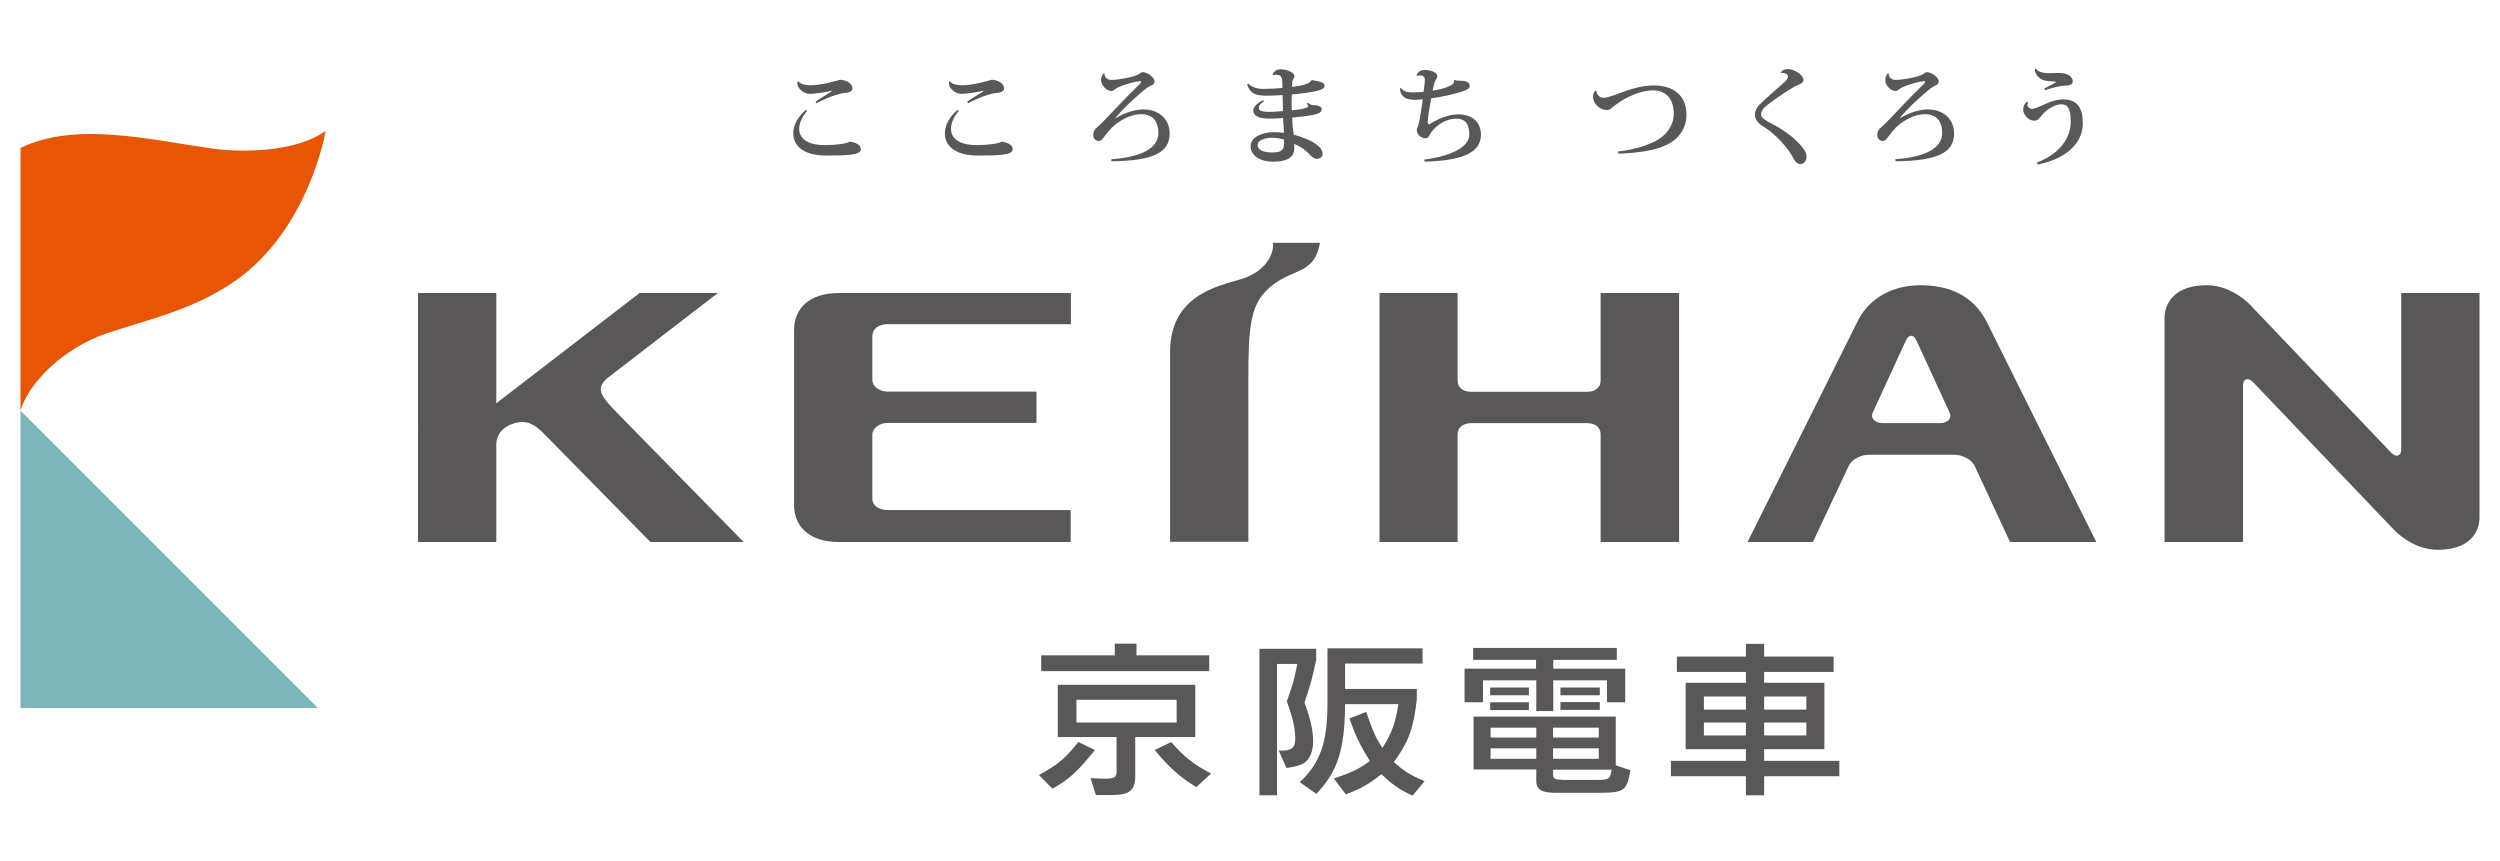 <?xml version="1.0" encoding="utf-8"?>
<!-- Generator: Adobe Illustrator 27.3.1, SVG Export Plug-In . SVG Version: 6.00 Build 0)  -->
<svg version="1.1" id="レイヤー_1" xmlns="http://www.w3.org/2000/svg" xmlns:xlink="http://www.w3.org/1999/xlink" x="0px"
	 y="0px" viewBox="0 0 122 42" style="enable-background:new 0 0 122 42;" xml:space="preserve">
<style type="text/css">
	.st0{opacity:0;}
	.st1{fill:#7BB7B9;}
	.st2{fill:#E85504;}
	.st3{fill:#595757;}
</style>
<g>
	<rect x="1" y="1" class="st0" width="120" height="40"/>
	<g>
		<g>
			<g>
				<g>
					<g>
						<polygon class="st1" points="15.51,34.55 1,34.55 1,20.04 						"/>
						<path class="st2" d="M15.89,6.39c-1.41,1.02-4.03,1.08-5.6,0.85C7.17,6.79,3.67,5.93,1,7.22c0,1.07,0,12.82,0,12.82
							c0.43-1.43,2.17-3.09,4.23-3.78c2.13-0.71,3.98-1.09,5.98-2.37C14.76,11.6,15.76,7.14,15.89,6.39L15.89,6.39z"/>
					</g>
				</g>
			</g>
			<g>
				<g>
					<path class="st3" d="M64.41,11.86c-0.29,1.68-1.5,1.15-2.67,2.38c-0.88,0.94-0.82,2.35-0.82,5.48c0,1.85,0,0.8,0,6.72h-3.82
						v-9.27c0-3.07,2.89-3.28,3.76-3.65c1.2-0.52,1.29-1.42,1.26-1.6c-0.01-0.04-0.01-0.07-0.01-0.07H64.41z"/>
				</g>
				<path class="st3" d="M42.58,16.36c0-0.3,0.29-0.54,0.74-0.54h8.94V14.3H40.93c-1.5,0-2.18,0.81-2.18,1.8v8.55
					c0,0.99,0.69,1.8,2.18,1.8h11.32v-1.56h-8.94c-0.45,0-0.74-0.24-0.74-0.54v-3.13c0-0.32,0.34-0.58,0.74-0.58h7.27v-1.53h-7.27
					c-0.41,0-0.74-0.26-0.74-0.58V16.36z"/>
				<path class="st3" d="M78.11,26.45v-5.26c0-0.3-0.22-0.54-0.66-0.54h-5.64c-0.45,0-0.68,0.24-0.68,0.54v5.26h-3.81V14.3h3.81
					v4.28c0,0.3,0.22,0.54,0.68,0.54h5.64c0.44,0,0.66-0.24,0.66-0.54V14.3h3.83v12.15H78.11z"/>
				<g>
					<g>
						<path class="st3" d="M96.95,15.7c-0.46-0.89-1.36-1.78-3.22-1.78c-1.67,0-2.66,0.88-3.09,1.78
							c-0.18,0.37-5.36,10.75-5.36,10.75h3.19l1.75-3.72c0.14-0.3,0.58-0.54,0.99-0.54h4.15c0.41,0,0.86,0.24,1,0.54l1.73,3.72h4.21
							C102.3,26.45,97.11,16.02,96.95,15.7z M94.66,20.65h-2.77c-0.41,0-0.63-0.25-0.49-0.54l1.61-3.5c0.14-0.3,0.37-0.3,0.51,0
							l1.61,3.5C95.28,20.4,95.07,20.65,94.66,20.65z"/>
					</g>
				</g>
				<path class="st3" d="M36.29,26.45h-4.55l-5.26-5.35c-0.01-0.01-0.03-0.03-0.04-0.04c-0.25-0.21-0.65-0.65-1.42-0.38
					c-0.7,0.24-0.79,0.76-0.8,0.98v0.09v4.7h-3.82V14.3h3.82v5.38l6.99-5.38h3.82l-5.4,4.16c-0.54,0.48-0.34,0.81,0.31,1.51
					L36.29,26.45z"/>
				<path class="st3" d="M116.69,22.09c0.27,0.28,0.49,0.12,0.49-0.14V14.3H121v10.94c0,0,0.11,1.59-2.05,1.59
					c-1.22,0-2.11-0.96-2.11-0.96l-6.89-7.22c-0.23-0.24-0.49-0.18-0.49,0.15v7.65h-3.83V15.51c0,0-0.09-1.59,2.07-1.59
					c1.23,0,2.11,0.96,2.11,0.96L116.69,22.09z"/>
			</g>
		</g>
		<g>
			<path class="st3" d="M53.43,36.6c-0.8,1.01-1.26,1.44-2.07,1.89l-0.66-0.67c0.92-0.5,1.3-0.82,1.92-1.61L53.43,36.6z
				 M59.01,31.98v0.77h-8.2v-0.77h3.59v-0.57h1.06v0.57H59.01z M53.22,37.97l0.34,0.02C53.66,37.99,53.79,38,53.9,38
				c0.48,0,0.59-0.07,0.59-0.36v-1.67h-2.87v-2.55h6.71v2.55H55.4v1.84c0.01,0.76-0.25,0.98-1.15,0.99h-0.77L53.22,37.97z
				 M52.53,35.26h4.89v-1.11h-4.89V35.26z M57.15,36.21c0.67,0.76,1.1,1.09,1.95,1.54l-0.72,0.66c-0.82-0.5-1.34-0.97-2.03-1.81
				L57.15,36.21z"/>
			<path class="st3" d="M62.4,36.62c0.07,0.01,0.14,0.01,0.2,0.01c0.43,0,0.61-0.17,0.61-0.57c0-0.5-0.12-1.02-0.41-1.84
				c0.31-0.89,0.35-1.02,0.51-1.82h-0.99v6.41h-0.86v-7.15h2.77v0.54c-0.21,0.97-0.25,1.12-0.57,2.09c0.3,0.83,0.42,1.35,0.42,1.89
				c0,0.45-0.14,0.82-0.38,1.01c-0.18,0.14-0.4,0.21-0.92,0.29L62.4,36.62z M65.09,37.99c0.87-0.29,1.18-0.44,1.76-0.85
				c-0.49-0.79-0.7-1.23-1-2.08l0.82-0.32c0.35,1,0.44,1.21,0.79,1.76c0.46-0.72,0.64-1.22,0.78-2.14h-2.6
				c-0.02,2.24-0.35,3.26-1.4,4.38l-0.81-0.57c0.99-0.93,1.35-1.92,1.35-3.85v-2.68h4.64v0.74h-3.78v1.24h3.5v0.51
				c-0.16,1.43-0.41,2.09-1.12,3.06c0.48,0.43,0.79,0.63,1.5,0.93l-0.59,0.71c-0.63-0.3-0.92-0.49-1.52-1.05
				c-0.61,0.49-0.98,0.69-1.73,0.99L65.09,37.99z"/>
			<path class="st3" d="M72.36,34.27h-0.89v-1.64h3.49v-0.43h-3.07v-0.58h7.01v0.58h-3.1v0.43h3.51v1.64h-0.89V33.2H75.8v1.5h-0.83
				v-1.5h-2.6V34.27z M71.91,37.55v-2.58h6.94v2.38l0.72,0.24c-0.2,1.01-0.28,1.08-1.5,1.1h-2.04c-0.77,0.01-1.05-0.14-1.06-0.56
				v-0.58H71.91z M72.72,33.55h1.89v0.38h-1.89V33.55z M74.61,34.27v0.38h-1.89v-0.38H74.61z M72.74,35.99h2.23v-0.48h-2.23V35.99z
				 M72.74,37.03h2.23v-0.51h-2.23V37.03z M75.79,35.99h2.23v-0.48h-2.23V35.99z M75.79,37.03h2.23v-0.51h-2.23V37.03z M75.79,37.55
				v0.22c0,0.24,0.06,0.27,0.5,0.29h1.72c0.51,0,0.57-0.06,0.64-0.5H75.79z M78.07,33.55v0.38h-1.92v-0.38H78.07z M78.07,34.64
				h-1.92v-0.38h1.92V34.64z"/>
			<path class="st3" d="M89.03,33.32v3.24h-2.94v0.57h3.67v0.75h-3.67v0.93H85.2v-0.93h-3.66v-0.75h3.66v-0.57h-2.94v-3.24h2.94
				v-0.53h-3.37v-0.75h3.37v-0.62h0.89v0.62h3.39v0.75h-3.39v0.53H89.03z M83.15,33.99v0.64h2.05v-0.64H83.15z M83.15,35.26v0.63
				h2.05v-0.63H83.15z M86.09,33.99v0.64h2.06v-0.64H86.09z M86.09,35.26v0.63h2.06v-0.63H86.09z"/>
		</g>
		<g>
			<path class="st3" d="M39.39,5.41C39.15,5.69,39,6,39,6.29c0,0.43,0.35,0.79,1.24,0.79c0.6,0,1.07-0.07,1.24-0.17
				c0.38,0.07,0.53,0.2,0.53,0.38c0,0.28-0.69,0.3-1.71,0.3c-1.14,0-1.59-0.52-1.59-1.07c0-0.37,0.17-0.77,0.62-1.16L39.39,5.41z
				 M40.59,4.43c-0.33,0.07-0.81,0.15-1.07,0.15c-0.34,0-0.61-0.3-0.61-0.51c0-0.04,0.01-0.08,0.02-0.11l0.03,0.01
				c0.08,0.11,0.27,0.19,0.6,0.19c0.51,0,1.3-0.22,1.44-0.27c0.36,0.03,0.6,0.2,0.6,0.44c0,0.12-0.17,0.19-0.32,0.2
				c-0.34,0.02-0.94,0.24-1.44,0.51L39.8,4.96c0.17-0.13,0.61-0.38,0.79-0.51L40.59,4.43z"/>
			<path class="st3" d="M46.79,5.41C46.55,5.69,46.41,6,46.41,6.29c0,0.43,0.35,0.79,1.24,0.79c0.6,0,1.07-0.07,1.24-0.17
				c0.38,0.07,0.53,0.2,0.53,0.38c0,0.28-0.69,0.3-1.72,0.3c-1.14,0-1.59-0.52-1.59-1.07c0-0.37,0.17-0.77,0.62-1.16L46.79,5.41z
				 M47.99,4.43c-0.33,0.07-0.81,0.15-1.07,0.15c-0.34,0-0.61-0.3-0.61-0.51c0-0.04,0.01-0.08,0.02-0.11l0.03,0.01
				c0.08,0.11,0.27,0.19,0.6,0.19c0.51,0,1.3-0.22,1.44-0.27c0.36,0.03,0.6,0.2,0.6,0.44c0,0.12-0.17,0.19-0.32,0.2
				c-0.34,0.02-0.94,0.24-1.44,0.51L47.2,4.96c0.17-0.13,0.61-0.38,0.79-0.51L47.99,4.43z"/>
			<path class="st3" d="M54.24,7.77c1.47-0.1,2.29-0.55,2.29-1.28c0-0.57-0.28-0.92-0.85-0.92c-0.45,0-1.13,0.28-1.61,0.87
				c-0.18,0.2-0.29,0.44-0.44,0.44c-0.18-0.01-0.28-0.13-0.28-0.3c0-0.28,0.22-0.37,0.44-0.6c0.5-0.53,1.32-1.39,1.74-1.79
				c0.09-0.09,0.16-0.15,0.16-0.19c0-0.04-0.04-0.04-0.06-0.04c-0.14,0-0.74,0.14-1.12,0.33c-0.13,0.07-0.16,0.15-0.29,0.15
				c-0.23,0-0.49-0.3-0.49-0.53c0-0.13,0.05-0.25,0.13-0.33l0.04,0.01c0,0.19,0.14,0.31,0.34,0.31c0.28,0,0.97-0.11,1.23-0.23
				c0.12-0.05,0.24-0.15,0.29-0.15c0.21,0,0.58,0.24,0.58,0.46c0,0.17-0.19,0.18-0.37,0.31c-0.44,0.33-1.19,1.03-1.54,1.47
				l0.01,0.01c0.49-0.3,1-0.43,1.36-0.43c0.76,0,1.28,0.48,1.28,1.17c0,0.94-0.8,1.34-2.85,1.36L54.24,7.77z"/>
			<path class="st3" d="M62.1,3.64c0.04-0.13,0.19-0.26,0.39-0.26c0.35,0,0.68,0.18,0.68,0.34c0,0.08-0.08,0.14-0.1,0.25
				c0,0.04-0.01,0.14-0.02,0.27c0.22-0.02,0.87-0.11,0.93-0.31l0.06-0.02c0.22,0.06,0.6,0.06,0.6,0.28
				c-0.01,0.15-0.19,0.21-0.52,0.28c-0.3,0.06-0.77,0.11-1.08,0.14c-0.01,0.16-0.01,0.31-0.01,0.46c0,0.1,0.01,0.21,0.01,0.31
				c0.15-0.01,0.8-0.07,0.8-0.2c0-0.03-0.03-0.08-0.08-0.11l0.06-0.05c0.13,0.07,0.16,0.11,0.28,0.11c0.16,0,0.4,0.05,0.4,0.19
				c0,0.15-0.12,0.23-0.43,0.29c-0.22,0.05-0.63,0.09-1.01,0.13c0.01,0.26,0.02,0.5,0.05,0.65c0.01,0.06,0.02,0.11,0.02,0.18
				c0.43,0.11,0.92,0.32,1.14,0.5c0.2,0.15,0.27,0.29,0.27,0.45c0,0.14-0.13,0.23-0.26,0.23c-0.13,0-0.24-0.06-0.37-0.21
				c-0.17-0.19-0.42-0.38-0.75-0.52l0,0.23c0,0.41-0.31,0.64-1.03,0.64c-0.72,0-1.1-0.35-1.1-0.76c0-0.41,0.52-0.68,1.13-0.68
				c0.15,0,0.35,0.01,0.5,0.03c0-0.06-0.05-0.67-0.05-0.72c-0.18,0.02-0.47,0.03-0.68,0.03c-0.52,0-0.77-0.16-0.77-0.4
				c0-0.17,0.18-0.35,0.47-0.5l0.05,0.06c-0.18,0.1-0.25,0.21-0.25,0.32c0,0.13,0.15,0.19,0.48,0.19c0.2,0,0.51-0.02,0.7-0.04
				l-0.02-0.78c-0.25,0.02-0.59,0.03-0.77,0.03c-0.55,0-0.81-0.1-0.96-0.54l0.06-0.05c0.15,0.17,0.44,0.26,0.72,0.26
				c0.24,0,0.7-0.02,0.94-0.05V4.1c-0.01-0.29-0.02-0.45-0.31-0.45c-0.04,0-0.09,0.01-0.14,0.02L62.1,3.64z M62.65,6.81
				c-0.16-0.05-0.4-0.09-0.56-0.09c-0.44,0-0.72,0.16-0.72,0.36c0,0.24,0.28,0.36,0.72,0.36c0.46,0,0.57-0.14,0.57-0.43V6.81z"/>
			<path class="st3" d="M70.99,3.9c0.07,0.04,0.19,0.04,0.28,0.04c0.43,0,0.45,0.17,0.45,0.26c0,0.13-0.14,0.18-0.38,0.27
				c-0.26,0.09-1,0.27-1.5,0.33c-0.07,0.37-0.17,1-0.17,1.16c0,0.12,0.06,0.07,0.08,0.11c0.42-0.28,0.97-0.49,1.39-0.49
				c0.76,0,1.13,0.42,1.13,1c0,0.94-1.06,1.26-2.75,1.31l-0.02-0.1c1.53-0.21,2.2-0.7,2.2-1.22c0-0.44-0.13-0.78-0.64-0.78
				s-1.01,0.34-1.26,0.73c-0.06,0.11-0.1,0.23-0.24,0.23c-0.22-0.01-0.42-0.19-0.42-0.4c0-0.12,0.06-0.17,0.09-0.29
				c0.06-0.23,0.15-0.87,0.2-1.21c-0.23,0.02-0.34,0.02-0.43,0.02c-0.49,0-0.67-0.24-0.68-0.55l0.05-0.03
				c0.14,0.19,0.31,0.22,0.66,0.22c0.12,0,0.29-0.02,0.44-0.03c0.03-0.21,0.06-0.42,0.06-0.56c0-0.09,0-0.24-0.25-0.24
				c-0.04,0-0.09,0.01-0.15,0.02l-0.01-0.01c0.06-0.17,0.18-0.28,0.43-0.28c0.24,0,0.59,0.13,0.59,0.29c0,0.13-0.08,0.17-0.13,0.32
				c-0.03,0.08-0.07,0.25-0.1,0.4c0.41-0.05,1.04-0.23,1.04-0.42c0-0.02,0-0.03-0.01-0.05L70.99,3.9z"/>
			<path class="st3" d="M78.96,7.39c0.81-0.08,1.58-0.34,1.98-0.59c0.47-0.3,0.74-0.77,0.74-1.24c0-0.68-0.33-1.15-1.02-1.15
				c-0.55,0-1.26,0.29-1.78,0.68c-0.16,0.1-0.28,0.28-0.46,0.28c-0.35,0-0.68-0.31-0.68-0.64c0-0.14,0.04-0.25,0.13-0.31l0.03,0.01
				c0.02,0.17,0.13,0.34,0.36,0.34c0.45,0,1.37-0.6,2.44-0.6c0.95,0,1.6,0.47,1.6,1.43c0,0.6-0.32,1.13-0.89,1.43
				c-0.55,0.3-1.39,0.43-2.43,0.47L78.96,7.39z"/>
			<path class="st3" d="M86.9,3.53c0.08-0.11,0.21-0.16,0.33-0.16c0.35,0,0.78,0.3,0.78,0.52c0,0.19-0.2,0.21-0.43,0.33
				c-0.44,0.25-1.22,0.79-1.48,1.03C86,5.35,85.94,5.47,85.94,5.6c0,0.15,0.25,0.3,0.55,0.45c1.04,0.54,1.67,1.25,1.67,1.57
				c0,0.23-0.11,0.38-0.31,0.39c-0.11,0-0.26-0.12-0.33-0.28c-0.23-0.45-0.8-1.15-1.52-1.59C85.78,6,85.64,5.81,85.64,5.61
				c0-0.2,0.09-0.36,0.23-0.51c0.27-0.27,0.9-0.82,1.2-1.08c0.13-0.11,0.18-0.21,0.18-0.29c0-0.13-0.19-0.19-0.35-0.17L86.9,3.53z"
				/>
			<path class="st3" d="M92.49,7.77c1.47-0.1,2.29-0.55,2.29-1.28c0-0.57-0.28-0.92-0.85-0.92c-0.45,0-1.13,0.28-1.6,0.87
				c-0.18,0.2-0.29,0.44-0.44,0.44c-0.18-0.01-0.28-0.13-0.28-0.3c0-0.28,0.22-0.37,0.44-0.6c0.5-0.53,1.32-1.39,1.74-1.79
				c0.09-0.09,0.16-0.15,0.16-0.19c0-0.04-0.04-0.04-0.06-0.04c-0.14,0-0.74,0.14-1.11,0.33c-0.13,0.07-0.16,0.15-0.29,0.15
				c-0.24,0-0.49-0.3-0.49-0.53c0-0.13,0.05-0.25,0.13-0.33l0.04,0.01c-0.01,0.19,0.14,0.31,0.34,0.31c0.28,0,0.97-0.11,1.23-0.23
				c0.12-0.05,0.23-0.15,0.29-0.15c0.21,0,0.58,0.24,0.58,0.46c0,0.17-0.19,0.18-0.36,0.31c-0.44,0.33-1.19,1.03-1.54,1.47
				l0.01,0.01c0.49-0.3,1-0.43,1.36-0.43c0.76,0,1.28,0.48,1.28,1.17c0,0.94-0.8,1.34-2.85,1.36L92.49,7.77z"/>
			<path class="st3" d="M98.97,5c-0.01,0.04-0.03,0.08-0.03,0.11c0,0.13,0.11,0.2,0.23,0.2c0.29,0,0.88-0.46,1.51-0.46
				c0.79,0,0.96,0.54,0.96,1.18c0,0.88-0.71,1.7-2.2,2L99.4,7.93c1.22-0.46,1.65-1.3,1.65-1.97c0-0.5-0.06-0.87-0.46-0.87
				c-0.35,0-0.74,0.27-0.98,0.57c-0.1,0.13-0.17,0.23-0.35,0.23c-0.25,0-0.53-0.29-0.53-0.54c0-0.17,0.08-0.32,0.19-0.39L98.97,5z
				 M99.76,4.32c0.15-0.08,0.58-0.3,0.58-0.32c0-0.01-0.01-0.01-0.03-0.01c-0.15-0.03-0.45-0.01-0.64-0.1
				c-0.21-0.1-0.34-0.26-0.38-0.5l0.06-0.05c0.09,0.16,0.31,0.23,0.66,0.23c0.16,0,0.33-0.01,0.48-0.01c0.39,0,0.66,0.17,0.66,0.41
				c0,0.17-0.19,0.21-0.39,0.21c-0.19,0-0.51,0.07-0.96,0.22L99.76,4.32z"/>
		</g>
	</g>
</g>
</svg>
